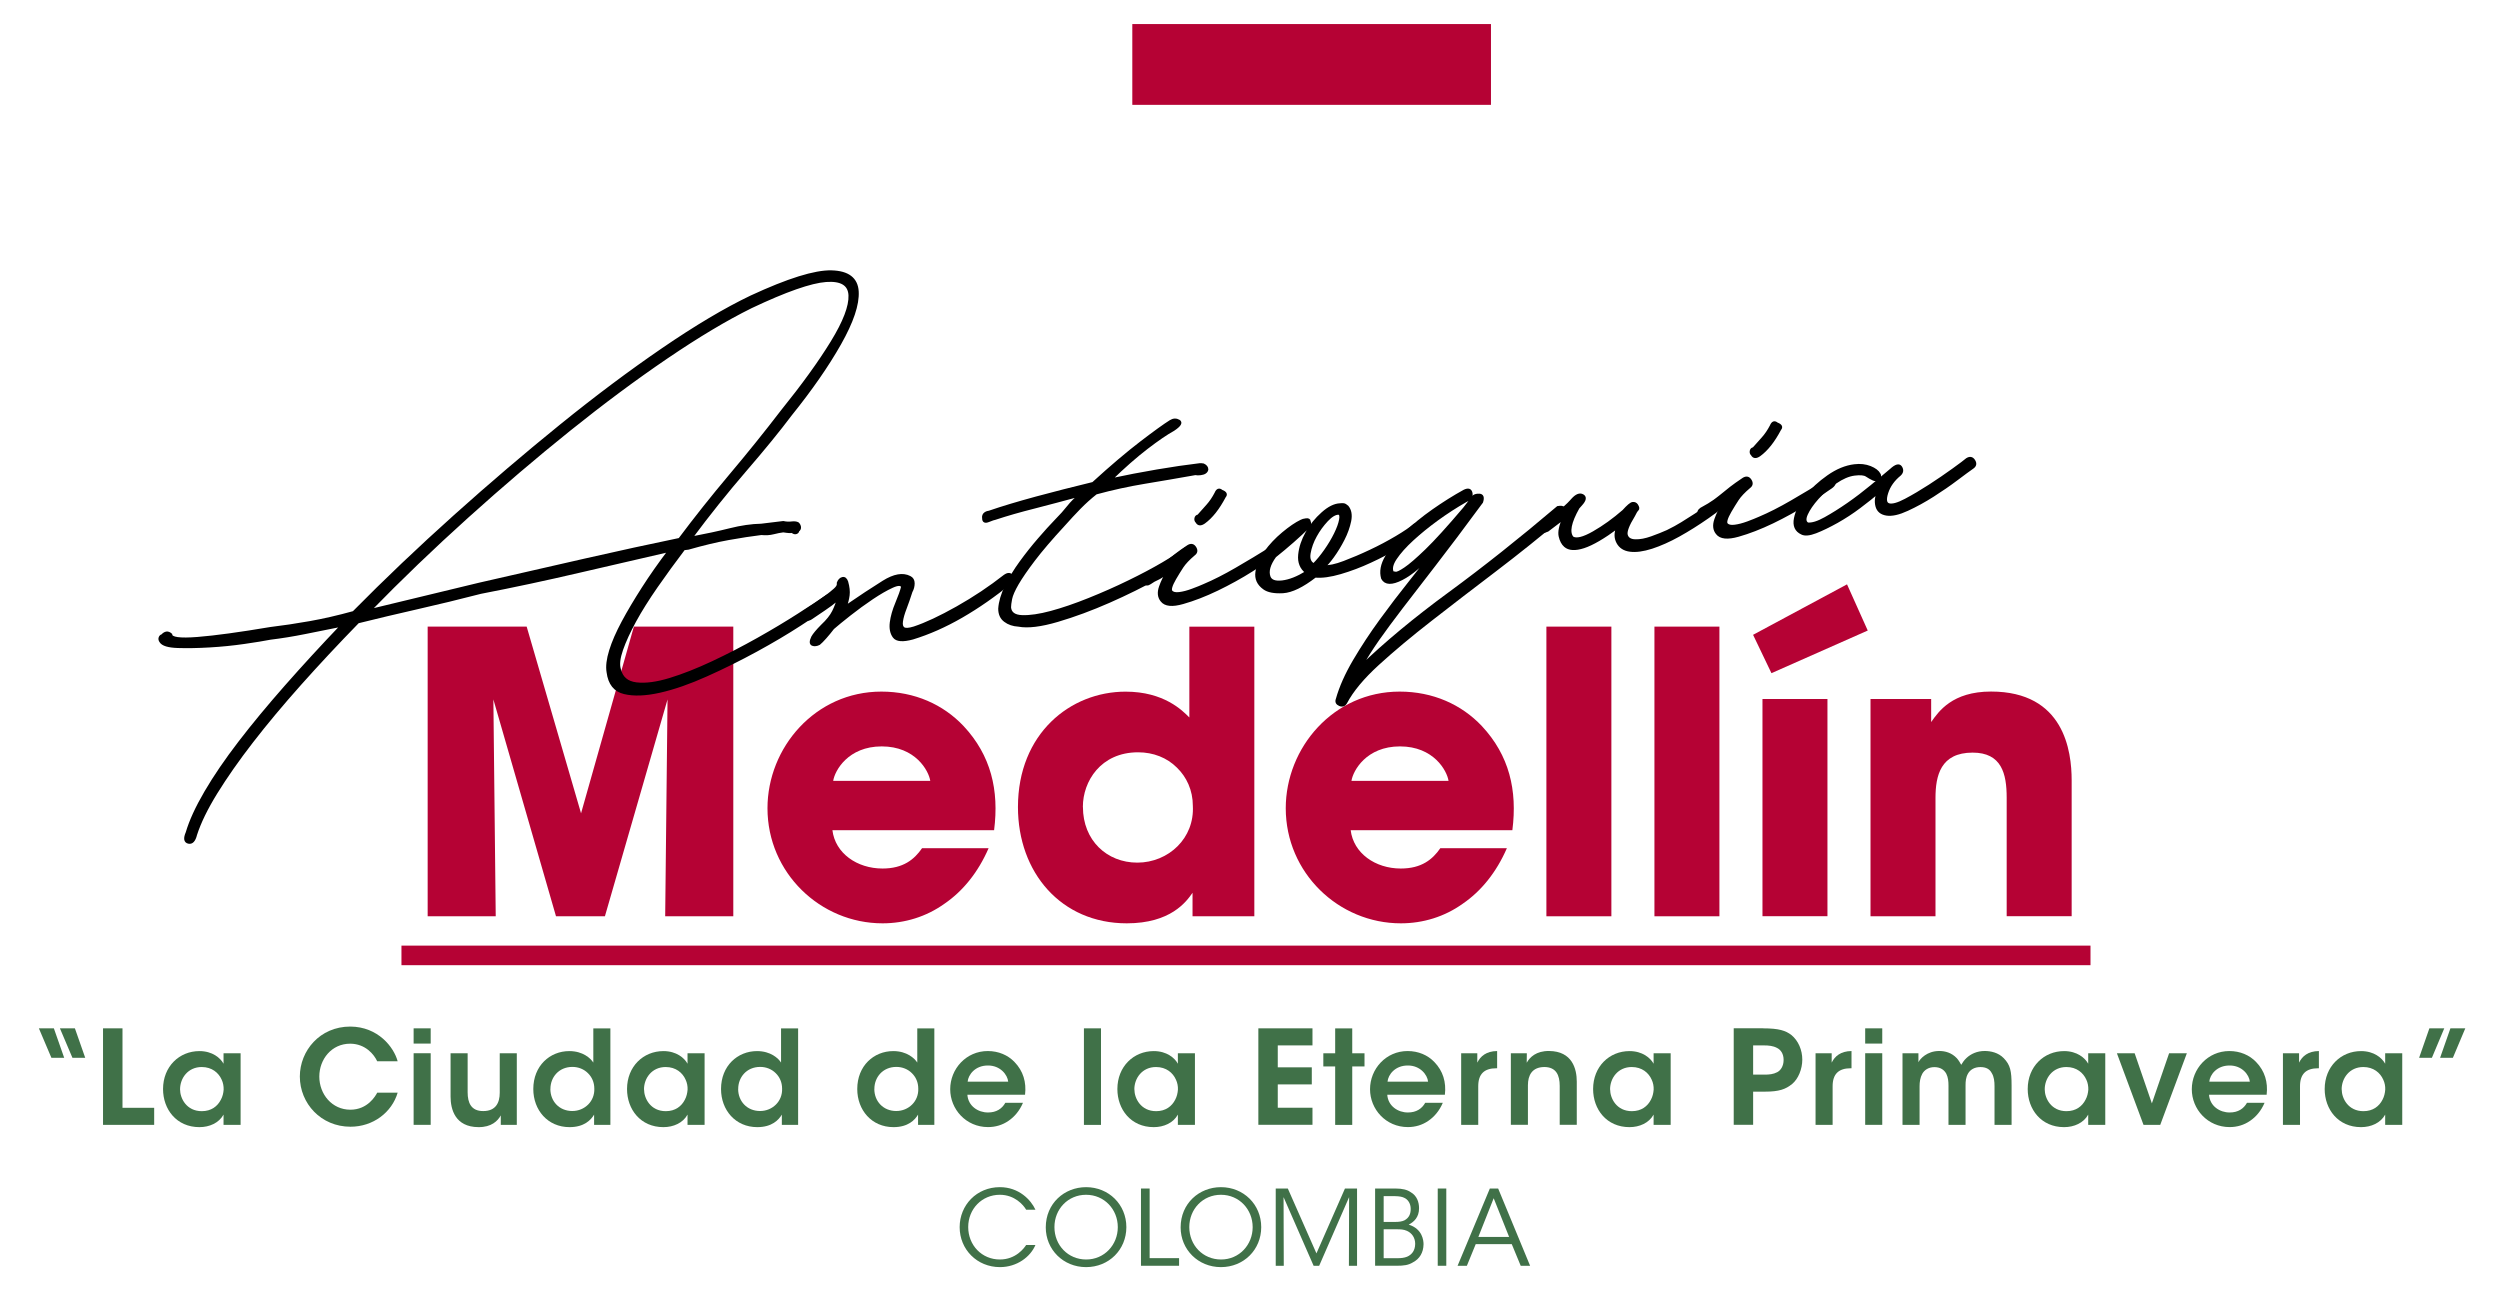<?xml version="1.0" encoding="utf-8"?>
<!-- Generator: Adobe Illustrator 24.0.3, SVG Export Plug-In . SVG Version: 6.00 Build 0)  -->
<svg version="1.1" id="Capa_1" xmlns="http://www.w3.org/2000/svg" xmlns:xlink="http://www.w3.org/1999/xlink" x="0px" y="0px"
	 viewBox="0 0 479 248" style="enable-background:new 0 0 479 248;" xml:space="preserve">
<style type="text/css">
	.st0{fill:none;}
	.st1{fill:#407148;}
	.st2{fill:#B50234;}
	.st3{stroke:#000000;stroke-width:0.5;stroke-miterlimit:10;}
	.st4{fill:url(#SVGID_1_);}
	.st5{fill:url(#SVGID_2_);}
	.st6{fill:url(#SVGID_3_);}
	.st7{fill:url(#SVGID_4_);}
	.st8{fill:url(#SVGID_5_);}
	.st9{fill:url(#SVGID_6_);}
	.st10{fill:url(#SVGID_7_);}
	.st11{fill:url(#SVGID_8_);}
	.st12{fill:url(#SVGID_9_);}
	.st13{fill:url(#SVGID_10_);}
	.st14{fill:url(#SVGID_11_);}
	.st15{fill:url(#SVGID_12_);}
	.st16{fill:url(#SVGID_13_);}
	.st17{fill:url(#SVGID_14_);}
	.st18{fill:url(#SVGID_15_);}
	.st19{fill:url(#SVGID_16_);}
	.st20{fill:url(#SVGID_17_);}
	.st21{fill:url(#SVGID_18_);}
	.st22{fill:url(#SVGID_19_);}
	.st23{fill:url(#SVGID_20_);}
	.st24{fill:url(#SVGID_21_);}
	.st25{fill:url(#SVGID_22_);}
	.st26{fill:url(#SVGID_23_);}
	.st27{fill:url(#SVGID_24_);}
	.st28{fill:url(#SVGID_25_);}
	.st29{fill:url(#SVGID_26_);}
	.st30{fill:url(#SVGID_27_);}
	.st31{fill:url(#SVGID_28_);}
	.st32{fill:url(#SVGID_29_);}
	.st33{fill:url(#SVGID_30_);}
	.st34{fill:url(#SVGID_31_);}
	.st35{fill:url(#SVGID_32_);}
	.st36{fill:url(#SVGID_33_);}
	.st37{fill:url(#SVGID_34_);}
	.st38{fill:url(#SVGID_35_);}
	.st39{fill:url(#SVGID_36_);}
	.st40{fill:url(#SVGID_37_);}
</style>
<pattern  x="-4" y="-8" width="375" height="375" patternUnits="userSpaceOnUse" id="_x33_415_C_RGB" viewBox="0 -375 375 375" style="overflow:visible;">
	<g>
		<rect y="-375" class="st0" width="375" height="375"/>
		<rect y="-375" class="st1" width="375" height="375"/>
	</g>
</pattern>
<g>
	<g>
		<g>
			<g>
				<path class="st2" d="M81.94,175.56v-55.5h18.97l10.42,35.77l10.12-35.77h19.05v55.5h-13.05l0.45-41.55l-12,41.55h-9.37
					l-12-41.55l0.45,41.55H81.94z"/>
				<path class="st2" d="M159.49,159.06c0.53,4.42,4.72,7.35,9.6,7.35c3.97,0,6.08-1.73,7.58-3.9h12.75
					c-2.02,4.65-4.95,8.25-8.47,10.65c-3.45,2.47-7.57,3.75-11.85,3.75c-11.92,0-22.05-9.67-22.05-22.05
					c0-11.62,9.15-22.35,21.82-22.35c6.38,0,11.85,2.47,15.75,6.6c5.25,5.62,6.83,12.3,5.85,19.95H159.49z M178.24,149.61
					c-0.3-1.95-2.85-6.6-9.3-6.6c-6.45,0-9,4.65-9.3,6.6H178.24z"/>
				<path class="st2" d="M240.34,175.56h-11.85v-4.5c-1.2,1.73-4.2,5.85-12.6,5.85c-12.6,0-20.85-9.75-20.85-22.27
					c0-14.1,10.05-22.12,20.62-22.12c7.35,0,10.88,3.6,12.22,4.95v-4.5v-12.9h12.45V175.56z M207.49,154.63
					c0,6.37,4.58,10.65,10.42,10.65c3,0,5.78-1.2,7.72-3.15c1.95-1.95,3.08-4.65,2.92-7.72c0-3-1.2-5.55-3.07-7.35
					c-1.88-1.88-4.5-2.92-7.42-2.92c-7.2,0-10.58,5.62-10.58,10.42V154.63z"/>
				<path class="st2" d="M258.79,159.06c0.53,4.42,4.72,7.35,9.6,7.35c3.97,0,6.08-1.73,7.58-3.9h12.75
					c-2.02,4.65-4.95,8.25-8.47,10.65c-3.45,2.47-7.57,3.75-11.85,3.75c-11.92,0-22.05-9.67-22.05-22.05
					c0-11.62,9.15-22.35,21.82-22.35c6.38,0,11.85,2.47,15.75,6.6c5.25,5.62,6.83,12.3,5.85,19.95H258.79z M277.54,149.61
					c-0.3-1.95-2.85-6.6-9.3-6.6c-6.45,0-9,4.65-9.3,6.6H277.54z"/>
				<path class="st2" d="M296.29,120.06h12.45v55.5h-12.45V120.06z"/>
				<path class="st2" d="M316.99,120.06h12.45v55.5h-12.45V120.06z"/>
				<path class="st2" d="M353.89,111.96l3.97,8.85l-18.45,8.17l-3.52-7.35L353.89,111.96z M337.69,133.93h12.45v41.62h-12.45V133.93
					z"/>
				<path class="st2" d="M358.39,133.93h11.62v4.42c1.42-2.03,4.05-5.85,11.47-5.85c14.02,0,15.45,11.4,15.45,17.02v26.02h-12.45
					v-22.72c0-4.58-0.97-8.62-6.52-8.62c-6.15,0-7.12,4.42-7.12,8.7v22.65h-12.45V133.93z"/>
				<path class="st2" d="M76.92,184.93v-3.75h323.62v3.75H76.92z"/>
			</g>
			<g>
				<path class="st3" d="M31.07,121.78c0.56-0.63,1.12-0.7,1.68-0.2c0,0.75,1.7,0.98,5.11,0.71c3.41-0.27,8.05-0.91,13.93-1.9
					c2.43-0.29,4.95-0.67,7.56-1.13c2.61-0.46,5.41-1.1,8.4-1.93c6.07-6.15,12.53-12.3,19.39-18.45
					c6.86-6.15,13.65-11.94,20.37-17.38s13.23-10.31,19.53-14.62c6.3-4.31,11.92-7.65,16.87-10.02c7.09-3.29,12.23-4.89,15.4-4.81
					c3.17,0.08,4.83,1.35,4.97,3.81c0.14,2.46-0.98,5.79-3.36,10c-2.38,4.21-5.53,8.74-9.45,13.61c-2.24,2.98-5.13,6.53-8.68,10.64
					c-3.55,4.12-7,8.43-10.36,12.95c2.8-0.53,5.27-1.06,7.42-1.6c2.15-0.54,4.15-0.83,6.02-0.87l4.2-0.51
					c0.56,0.12,1.1,0.15,1.61,0.08c0.51-0.06,0.91-0.02,1.19,0.14c0.18,0.17,0.3,0.38,0.35,0.66c0.05,0.27-0.07,0.52-0.35,0.74
					c0,0.19-0.12,0.32-0.35,0.39c-0.23,0.08-0.49-0.01-0.77-0.26c-0.09,0.11-0.65,0.08-1.68-0.08c-0.56,0.07-1.19,0.19-1.89,0.37
					c-0.7,0.18-1.47,0.23-2.31,0.14c-1.87,0.23-3.97,0.55-6.3,0.97c-2.33,0.42-4.9,1.04-7.7,1.84l-0.84,0.1
					c-1.87,2.47-3.62,4.87-5.25,7.22c-1.63,2.35-3.01,4.54-4.13,6.59c-1.12,2.05-1.96,3.88-2.52,5.49c-0.56,1.61-0.7,2.86-0.42,3.76
					c0.37,1.64,1.45,2.55,3.22,2.76c1.77,0.21,3.92-0.08,6.44-0.85c2.52-0.77,5.25-1.85,8.19-3.23c2.94-1.38,5.83-2.88,8.68-4.48
					c2.85-1.6,5.44-3.16,7.77-4.65c2.33-1.49,4.15-2.69,5.46-3.6c0.37-0.23,0.75-0.18,1.12,0.14c0.19,0.35,0.09,0.74-0.28,1.15
					c-1.4,1.1-3.38,2.49-5.95,4.15c-2.57,1.67-5.39,3.34-8.47,5.02c-3.08,1.68-6.25,3.26-9.52,4.72c-3.27,1.47-6.25,2.51-8.96,3.12
					c-2.71,0.61-4.97,0.7-6.79,0.26c-1.82-0.43-2.87-1.75-3.15-3.96c-0.19-1.1-0.02-2.47,0.49-4.12c0.51-1.65,1.31-3.47,2.38-5.47
					c1.07-2,2.36-4.16,3.85-6.49c1.49-2.33,3.17-4.72,5.04-7.19c-5.23,1.19-10.97,2.52-17.22,3.98c-6.25,1.46-12.55,2.81-18.9,4.04
					c-4.11,1.06-8.14,2.04-12.11,2.94c-3.97,0.9-7.77,1.81-11.41,2.71c-3.92,4.02-7.61,7.97-11.06,11.84
					c-3.45,3.87-6.53,7.56-9.24,11.06c-2.71,3.5-4.99,6.77-6.86,9.79c-1.87,3.03-3.17,5.71-3.92,8.03c-0.28,1.15-0.75,1.66-1.4,1.5
					c-0.65-0.15-0.75-0.77-0.28-1.86c0.65-2.22,1.84-4.82,3.57-7.78c1.73-2.96,3.9-6.14,6.51-9.54c2.61-3.4,5.58-6.98,8.89-10.74
					c3.31-3.76,6.88-7.65,10.71-11.66c-2.43,0.48-4.78,0.95-7.07,1.42c-2.29,0.46-4.5,0.82-6.65,1.08
					c-1.21,0.24-2.89,0.51-5.04,0.82c-2.15,0.31-4.34,0.53-6.58,0.66c-2.24,0.13-4.27,0.17-6.09,0.11s-2.92-0.39-3.29-1
					c-0.19-0.26-0.23-0.51-0.14-0.75C30.75,121.93,30.89,121.8,31.07,121.78z M149.8,78.82c4.01-4.97,7.21-9.39,9.59-13.27
					c2.38-3.88,3.52-6.87,3.43-8.96c-0.09-2.09-1.61-3.02-4.55-2.81c-2.94,0.22-7.72,1.89-14.35,5.03
					c-4.76,2.35-10.15,5.57-16.17,9.66c-6.02,4.09-12.25,8.72-18.69,13.89c-6.44,5.17-12.95,10.72-19.53,16.65
					c-6.58,5.93-12.81,11.91-18.69,17.95l21-5.07c6.91-1.58,13.65-3.12,20.23-4.62c6.58-1.5,12.62-2.81,18.13-3.95
					c2.99-4,6.23-8.08,9.73-12.24C143.43,86.93,146.72,82.84,149.8,78.82z"/>
				<path class="st3" d="M155.68,122.07c0.28-0.5,0.88-1.23,1.82-2.18c1.03-0.96,1.75-1.87,2.17-2.71c0.42-0.84,0.72-1.65,0.91-2.42
					c-0.91,0.76-1.8,1.43-2.67,2c-0.87,0.57-1.71,1.14-2.53,1.71c-0.55,0.35-0.98,0.26-1.31-0.26c-0.33-0.52-0.16-0.96,0.49-1.32
					c0.54-0.34,1.18-0.77,1.91-1.28c0.73-0.51,1.38-0.98,1.97-1.43c0.59-0.44,1.09-0.86,1.51-1.23c0.42-0.38,0.63-0.71,0.63-0.99
					v-0.28c0.19-0.49,0.47-0.78,0.84-0.87c0.37-0.09,0.65,0.13,0.84,0.67c0.28,0.99,0.37,1.84,0.28,2.56
					c-0.09,0.71-0.28,1.46-0.56,2.24c2.8-1.92,5.23-3.52,7.28-4.8c2.05-1.28,3.73-1.57,5.04-0.89c0.47,0.22,0.7,0.62,0.7,1.17
					c0,0.56-0.14,1.09-0.42,1.59c-0.37,1.17-0.75,2.24-1.12,3.22c-0.38,0.98-0.61,1.8-0.7,2.46c-0.1,0.67,0.02,1.12,0.35,1.36
					c0.33,0.24,1,0.21,2.03-0.11c2.24-0.74,4.99-2.03,8.26-3.87c3.26-1.84,6.3-3.87,9.1-6.07c0.65-0.45,1.12-0.42,1.4,0.11
					c0.28,0.53,0.19,0.91-0.28,1.15c-3.08,2.52-6.21,4.7-9.38,6.53c-3.17,1.83-6.3,3.21-9.38,4.15c-1.87,0.51-3.06,0.42-3.57-0.27
					c-0.51-0.68-0.7-1.6-0.56-2.73c0.14-1.14,0.49-2.37,1.05-3.7c0.56-1.33,0.93-2.38,1.12-3.15c-0.19-0.54-0.84-0.55-1.96-0.04
					c-1.12,0.51-2.4,1.25-3.85,2.22c-1.45,0.97-2.87,2.01-4.27,3.11c-1.4,1.1-2.47,1.98-3.22,2.63c-0.47,0.62-0.96,1.21-1.47,1.79
					c-0.51,0.58-0.91,0.97-1.19,1.2c-0.47,0.24-0.89,0.29-1.26,0.15C155.3,123.33,155.3,122.87,155.68,122.07z"/>
				<path class="st3" d="M190.67,99.35c-0.19,0.02-0.61,0.17-1.26,0.43c-0.65,0.27-0.98,0.12-0.98-0.44
					c-0.09-0.45,0.05-0.8,0.42-1.03c0.19-0.11,0.42-0.19,0.7-0.22c2.52-0.87,5.51-1.76,8.96-2.7c3.45-0.93,7.09-1.86,10.92-2.79
					c3.54-3.23,6.62-5.84,9.24-7.84c2.61-2,4.48-3.34,5.6-4.04c0.56-0.35,1.1-0.36,1.61-0.06c0.51,0.31,0.16,0.87-1.05,1.67
					c-1.31,0.72-3.01,1.88-5.11,3.49c-2.1,1.61-4.41,3.64-6.93,6.09c2.99-0.64,5.95-1.21,8.89-1.71c2.94-0.5,5.67-0.9,8.19-1.2
					c0.19-0.02,0.42,0,0.7,0.05c0.47,0.22,0.7,0.52,0.7,0.9c-0.09,0.48-0.51,0.76-1.26,0.85c-0.37,0.05-0.7,0.04-0.98-0.02
					c-3.36,0.6-6.6,1.15-9.73,1.67c-3.13,0.52-6.23,1.2-9.31,2.04c-1.12,0.88-2.17,1.83-3.15,2.83c-0.98,1.01-1.98,2.08-3.01,3.24
					c-2.43,2.63-4.34,4.87-5.74,6.71s-2.45,3.38-3.15,4.58c-0.7,1.21-1.12,2.17-1.26,2.88c-0.14,0.72-0.21,1.26-0.21,1.64
					c0.09,1.11,0.89,1.69,2.38,1.74c1.49,0.05,3.34-0.22,5.53-0.81c2.19-0.59,4.62-1.42,7.28-2.49c2.66-1.07,5.2-2.19,7.63-3.38
					c2.43-1.18,4.6-2.33,6.51-3.45c1.91-1.12,3.24-2,3.99-2.65c0.75-0.56,1.31-0.62,1.68-0.2c0.37,0.42,0.19,0.91-0.56,1.47
					c-1.12,1.07-3.13,2.41-6.02,4.02c-2.89,1.61-6.02,3.16-9.38,4.64c-3.36,1.48-6.65,2.7-9.87,3.65c-3.22,0.95-5.72,1.25-7.49,0.91
					c-1.03-0.06-1.89-0.35-2.59-0.88c-0.7-0.52-1.05-1.29-1.05-2.32c0.09-1.32,0.51-2.74,1.26-4.28c0.75-1.54,1.68-3.07,2.8-4.61
					c1.12-1.54,2.29-3.01,3.5-4.41c1.21-1.41,2.33-2.64,3.36-3.7c0.84-0.85,1.59-1.68,2.24-2.51c0.65-0.82,1.4-1.57,2.24-2.23
					c-3.08,0.84-6,1.61-8.75,2.32C195.41,97.89,192.91,98.61,190.67,99.35z"/>
				<path class="st3" d="M222.59,115.08c-0.56-0.68-0.65-1.55-0.28-2.63c0.37-1.07,0.84-2.01,1.4-2.83
					c-0.84,0.66-1.49,1.09-1.96,1.29c-0.47,0.2-0.93,0.46-1.4,0.8c-0.47,0.34-0.84,0.29-1.12-0.14c-0.28-0.43-0.19-0.82,0.28-1.15
					c1.12-0.6,1.98-1.13,2.59-1.57c0.61-0.45,1.14-0.86,1.61-1.25c0.47-0.38,0.98-0.79,1.54-1.24c0.56-0.44,1.35-1,2.38-1.69
					c0.56-0.35,1-0.26,1.33,0.26c0.33,0.52,0.26,0.95-0.21,1.29c-1.03,0.87-1.77,1.66-2.24,2.37c-0.47,0.71-0.93,1.47-1.4,2.27
					c-0.75,1.3-0.98,2.13-0.7,2.46c0.28,0.34,0.79,0.46,1.54,0.37c0.75-0.09,1.59-0.31,2.52-0.66c0.93-0.34,1.68-0.65,2.24-0.9
					c1.87-0.79,3.92-1.83,6.16-3.13c2.24-1.3,4.48-2.64,6.72-4.04c0.28-0.31,0.51-0.46,0.7-0.43c0.19,0.03,0.42,0.11,0.7,0.26
					c0.28,0.53,0.09,1.02-0.56,1.47c-0.93,0.67-2.45,1.67-4.55,3c-2.1,1.33-4.32,2.55-6.65,3.68c-2.33,1.12-4.53,1.97-6.58,2.55
					C224.6,116.08,223.25,115.94,222.59,115.08z M229.31,99.99c-0.19-0.16-0.26-0.39-0.21-0.67c0.05-0.28,0.21-0.45,0.49-0.48
					c0.56-0.63,1.14-1.28,1.75-1.96c0.61-0.68,1.14-1.47,1.61-2.37c0.28-0.68,0.65-0.82,1.12-0.42c0.75,0.28,0.93,0.64,0.56,1.05
					c-1.21,2.3-2.52,3.95-3.92,4.96C230.06,100.55,229.59,100.51,229.31,99.99z"/>
				<path class="st3" d="M242.19,112.71c-1.12-0.8-1.59-1.84-1.4-3.12c0.19-1.28,0.75-2.56,1.68-3.84c0.93-1.28,2.05-2.47,3.36-3.56
					c1.31-1.09,2.47-1.89,3.5-2.38c0.19-0.11,0.49-0.2,0.91-0.25c0.42-0.05,0.63,0.06,0.63,0.34c0.19,0.35,0.09,0.74-0.28,1.15
					c-0.75,0.75-1.7,1.63-2.87,2.66c-1.17,1.03-2.31,1.98-3.43,2.87c-1.12,1.54-1.49,2.84-1.12,3.92c0.28,0.81,1.12,1.12,2.52,0.96
					c1.4-0.17,2.94-0.78,4.62-1.82c-1.03-0.81-1.47-1.92-1.33-3.34c0.14-1.42,0.61-2.82,1.4-4.23c0.79-1.4,1.79-2.64,3.01-3.72
					c1.21-1.08,2.33-1.63,3.36-1.67c0.28-0.03,0.51-0.04,0.7-0.01c0.19,0.03,0.42,0.16,0.7,0.41c0.56,0.68,0.72,1.59,0.49,2.74
					c-0.24,1.15-0.65,2.32-1.26,3.51c-0.61,1.19-1.28,2.3-2.03,3.33c-0.75,1.03-1.31,1.65-1.68,1.88c0.93,0.07,2.22-0.2,3.85-0.82
					c1.63-0.62,3.31-1.33,5.04-2.15c1.73-0.81,3.38-1.69,4.97-2.63c1.59-0.94,2.75-1.73,3.5-2.38c0.75-0.09,1.12,0.05,1.12,0.42
					c0.19,0.35,0.09,0.74-0.28,1.15c-0.93,0.77-2.24,1.65-3.92,2.64c-1.68,1-3.48,1.94-5.39,2.82c-1.91,0.89-3.83,1.61-5.74,2.17
					c-1.91,0.56-3.52,0.78-4.83,0.66c-2.43,1.88-4.48,2.88-6.16,2.99C244.15,113.5,242.94,113.27,242.19,112.71z M256.47,98.37
					c-0.65-0.01-1.4,0.43-2.24,1.32c-0.84,0.9-1.57,1.89-2.17,2.99c-0.61,1.1-1,2.2-1.19,3.29c-0.19,1.1,0.09,1.83,0.84,2.21
					c0.75-0.74,1.49-1.65,2.24-2.72c0.75-1.07,1.38-2.13,1.89-3.17c0.51-1.04,0.84-1.94,0.98-2.71
					C256.96,98.83,256.84,98.42,256.47,98.37z"/>
				<path class="st3" d="M280.83,95.98c-1.87,1.07-3.69,2.25-5.46,3.53c-1.77,1.29-3.36,2.58-4.76,3.87
					c-1.4,1.29-2.47,2.49-3.22,3.61c-0.75,1.12-0.93,2.03-0.56,2.73c0.09-0.01,0.28,0.01,0.56,0.07c0.28,0.06,0.89-0.22,1.82-0.85
					c0.93-0.62,2.29-1.79,4.06-3.5c1.77-1.71,4.2-4.38,7.28-8.02l1.68-2.16c0.18-0.3,0.58-0.44,1.19-0.42
					c0.61,0.02,0.77,0.47,0.49,1.34c-3.55,4.82-6.56,8.82-9.03,12.01c-2.47,3.19-4.6,5.95-6.37,8.26c-1.77,2.32-3.27,4.34-4.48,6.07
					c-1.21,1.73-2.33,3.5-3.36,5.31c4.76-4.59,10.45-9.32,17.08-14.18c6.63-4.86,13.53-10.34,20.72-16.44l0.42-0.05
					c0.28-0.03,0.51,0.03,0.7,0.19c0.19,0.26,0.23,0.49,0.14,0.68c-0.09,0.2-0.14,0.44-0.14,0.72c-4.39,3.71-8.77,7.22-13.16,10.56
					c-4.39,3.33-8.49,6.49-12.32,9.47c-3.83,2.98-7.19,5.8-10.08,8.43c-2.89,2.64-4.95,5.1-6.16,7.4c-0.28,0.5-0.67,0.64-1.19,0.42
					c-0.51-0.22-0.68-0.57-0.49-1.06c0.65-2.32,1.75-4.78,3.29-7.4c1.54-2.61,3.24-5.2,5.11-7.76c1.87-2.56,3.71-4.98,5.53-7.25
					c1.82-2.27,3.34-4.23,4.55-5.87c-2.15,2.5-4.18,4.24-6.09,5.22c-1.91,0.98-3.15,0.94-3.71-0.11c-0.37-1.26-0.12-2.65,0.77-4.15
					c0.89-1.51,2.1-3.01,3.64-4.5c1.54-1.49,3.31-2.94,5.32-4.35c2.01-1.41,3.99-2.65,5.95-3.73c0.75-0.37,1.19-0.24,1.33,0.4
					C282.02,95.09,281.67,95.6,280.83,95.98z"/>
				<path class="st3" d="M312.33,105.46c-1.12-0.14-1.91-0.65-2.38-1.53c-0.47-0.88-0.47-1.85,0-2.94c-2.71,2.01-4.88,3.27-6.51,3.8
					c-1.63,0.53-2.82,0.46-3.57-0.2c-0.47-0.41-0.79-1.02-0.98-1.84c-0.19-0.82,0.05-1.96,0.7-3.45l-3.08,2.33
					c-0.84,0.38-1.4,0.36-1.68-0.08c-0.19-0.44,0-0.84,0.56-1.19c1.03-0.59,2.08-1.3,3.15-2.13c1.07-0.83,1.89-1.56,2.45-2.19
					l0.28-0.31c0.75-0.84,1.4-1.1,1.96-0.8c0.56,0.31,0.47,0.88-0.28,1.71l-0.56,0.63c-1.59,2.81-1.96,4.72-1.12,5.74
					c0.75,0.47,2.1,0.14,4.06-0.98c1.96-1.12,3.87-2.5,5.74-4.13c0.84-0.94,1.42-1.43,1.75-1.47c0.33-0.04,0.58,0.07,0.77,0.33
					c0.28,0.43,0.33,0.73,0.14,0.89c-0.19,0.16-0.42,0.54-0.7,1.13c-1.12,1.82-1.59,3.06-1.4,3.74c0.19,0.68,0.75,1.03,1.68,1.06
					c0.93,0.03,1.98-0.17,3.15-0.59c1.17-0.42,2.17-0.82,3.01-1.2c1.03-0.5,1.96-1.01,2.8-1.53c0.84-0.52,1.7-1.07,2.59-1.64
					c0.89-0.57,1.84-1.23,2.87-1.96c1.03-0.73,2.19-1.6,3.5-2.59c0.75-0.56,1.17-0.58,1.26-0.08c0.09,0.5,0.05,0.86-0.14,1.07
					c-1.59,1.41-3.31,2.76-5.18,4.06c-1.87,1.3-3.71,2.46-5.53,3.47c-1.82,1.01-3.55,1.78-5.18,2.31
					C314.83,105.42,313.45,105.61,312.33,105.46z"/>
				<path class="st3" d="M328.99,102.18c-0.56-0.68-0.65-1.55-0.28-2.63c0.37-1.07,0.84-2.01,1.4-2.83
					c-0.84,0.66-1.49,1.09-1.96,1.29c-0.47,0.2-0.93,0.46-1.4,0.8c-0.47,0.34-0.84,0.29-1.12-0.14c-0.28-0.43-0.19-0.82,0.28-1.15
					c1.12-0.6,1.98-1.13,2.59-1.57c0.61-0.45,1.14-0.86,1.61-1.25c0.47-0.38,0.98-0.79,1.54-1.24c0.56-0.44,1.35-1,2.38-1.69
					c0.56-0.35,1-0.26,1.33,0.26c0.33,0.52,0.26,0.95-0.21,1.29c-1.03,0.87-1.77,1.66-2.24,2.37c-0.47,0.71-0.93,1.47-1.4,2.27
					c-0.75,1.3-0.98,2.13-0.7,2.46c0.28,0.34,0.79,0.46,1.54,0.37c0.75-0.09,1.59-0.31,2.52-0.65c0.93-0.35,1.68-0.65,2.24-0.9
					c1.87-0.79,3.92-1.83,6.16-3.13c2.24-1.3,4.48-2.64,6.72-4.04c0.28-0.31,0.51-0.46,0.7-0.43c0.19,0.03,0.42,0.11,0.7,0.26
					c0.28,0.53,0.09,1.02-0.56,1.47c-0.93,0.67-2.45,1.67-4.55,3c-2.1,1.33-4.32,2.55-6.65,3.68c-2.33,1.12-4.53,1.97-6.58,2.55
					C331,103.18,329.64,103.04,328.99,102.18z M335.71,87.09c-0.19-0.16-0.26-0.39-0.21-0.67c0.05-0.28,0.21-0.45,0.49-0.48
					c0.56-0.63,1.14-1.28,1.75-1.96c0.61-0.68,1.14-1.47,1.61-2.37c0.28-0.68,0.65-0.82,1.12-0.42c0.75,0.28,0.93,0.64,0.56,1.05
					c-1.21,2.3-2.52,3.95-3.92,4.96C336.46,87.65,335.99,87.62,335.71,87.09z"/>
				<path class="st3" d="M345.23,102.18c-1.12-0.52-1.54-1.47-1.26-2.86c0.28-1.39,0.98-2.78,2.1-4.17c1.12-1.4,2.52-2.69,4.2-3.87
					s3.36-1.88,5.04-2.08c1.12-0.14,2.12-0.02,3.01,0.33c0.89,0.36,1.47,0.8,1.75,1.33c0.19,0.26,0.12,0.52-0.21,0.8
					c-0.33,0.27-0.63,0.33-0.91,0.18c-0.47-0.22-0.91-0.47-1.33-0.75c-0.42-0.28-1.19-0.35-2.31-0.21
					c-1.12,0.14-2.33,0.66-3.64,1.56c-1.31,0.91-2.45,1.91-3.43,3c-0.98,1.1-1.68,2.12-2.1,3.05c-0.42,0.94-0.35,1.56,0.21,1.87
					c0.84,0.09,1.96-0.26,3.36-1.04c1.4-0.78,2.87-1.7,4.41-2.77c1.54-1.07,3.03-2.21,4.48-3.41c1.45-1.2,2.68-2.24,3.71-3.11
					c0.93-0.86,1.56-1.03,1.89-0.51c0.33,0.52,0.26,1-0.21,1.43c-1.21,0.99-2.03,2.14-2.45,3.45c-0.42,1.31-0.3,2.07,0.35,2.27
					s1.73-0.09,3.22-0.88c1.49-0.79,3.03-1.7,4.62-2.73c1.59-1.03,3.08-2.05,4.48-3.06c1.4-1.01,2.29-1.68,2.66-2
					c0.56-0.35,1-0.26,1.33,0.26c0.33,0.52,0.26,0.95-0.21,1.29c-0.65,0.45-1.68,1.21-3.08,2.26c-1.4,1.06-2.92,2.1-4.55,3.14
					c-1.63,1.04-3.27,1.94-4.9,2.69c-1.63,0.76-2.96,1.06-3.99,0.9c-1.03-0.16-1.66-0.69-1.89-1.59c-0.23-0.9-0.12-1.81,0.35-2.7
					c-1.03,0.87-2.24,1.84-3.64,2.89c-1.4,1.06-2.85,2-4.34,2.84c-1.49,0.83-2.85,1.49-4.06,1.96
					C346.68,102.4,345.79,102.48,345.23,102.18z"/>
			</g>
		</g>
		<g>
			<pattern  id="SVGID_1_" xlink:href="#_x33_415_C_RGB" patternTransform="matrix(1 0 0 1 -474.252 50.821)">
			</pattern>
			<path class="st4" d="M12.3,202.68H9.85l-2.4-5.65h2.87L12.3,202.68z M16.33,202.68h-2.45l-2.4-5.65h2.87L16.33,202.68z"/>
			<pattern  id="SVGID_2_" xlink:href="#_x33_415_C_RGB" patternTransform="matrix(1 0 0 1 -474.252 50.821)">
			</pattern>
			<path class="st5" d="M19.75,197.03h3.72v15.22h6.07v3.27h-9.8V197.03z"/>
			<pattern  id="SVGID_3_" xlink:href="#_x33_415_C_RGB" patternTransform="matrix(1 0 0 1 -474.252 50.821)">
			</pattern>
			<path class="st6" d="M46.1,215.53h-3.27v-1.97c-0.88,1.6-2.7,2.4-4.62,2.4c-4.4,0-6.97-3.42-6.97-7.3c0-4.32,3.12-7.27,6.97-7.27
				c2.5,0,4.02,1.32,4.62,2.42v-2h3.27V215.53z M34.5,208.73c0,1.7,1.22,4.17,4.17,4.17c1.82,0,3.02-0.95,3.65-2.2
				c0.33-0.6,0.48-1.25,0.53-1.92c0.02-0.65-0.1-1.33-0.38-1.92c-0.58-1.3-1.85-2.42-3.82-2.42c-2.65,0-4.15,2.15-4.15,4.27V208.73z
				"/>
			<pattern  id="SVGID_4_" xlink:href="#_x33_415_C_RGB" patternTransform="matrix(1 0 0 1 -474.252 50.821)">
			</pattern>
			<path class="st7" d="M76.2,209.33c-1.12,3.82-4.72,6.55-9.05,6.55c-5.65,0-9.7-4.47-9.7-9.62c0-4.92,3.82-9.57,9.67-9.57
				c5.32,0.03,8.35,3.95,9.07,6.65h-3.92c-0.58-1.27-2.22-3.35-5.17-3.37c-3.6,0-5.92,3.02-5.92,6.3c0,3.37,2.42,6.35,5.95,6.35
				c3.3,0,4.8-2.6,5.15-3.27H76.2z"/>
			<pattern  id="SVGID_5_" xlink:href="#_x33_415_C_RGB" patternTransform="matrix(1 0 0 1 -474.252 50.821)">
			</pattern>
			<path class="st8" d="M79.25,197.03h3.27v2.92h-3.27V197.03z M79.25,201.8h3.27v13.72h-3.27V201.8z"/>
			<pattern  id="SVGID_6_" xlink:href="#_x33_415_C_RGB" patternTransform="matrix(1 0 0 1 -474.252 50.821)">
			</pattern>
			<path class="st9" d="M99.02,215.53h-3.07v-1.82c-0.58,1.07-1.8,2.27-4.27,2.25c-4.5-0.02-5.35-3.45-5.35-5.85v-8.3h3.27v7.47
				c0,2.02,0.67,3.62,3,3.6c2.35,0,3.15-1.55,3.15-3.5v-7.57h3.27V215.53z"/>
			<pattern  id="SVGID_7_" xlink:href="#_x33_415_C_RGB" patternTransform="matrix(1 0 0 1 -474.252 50.821)">
			</pattern>
			<path class="st10" d="M116.95,215.53h-3.12v-1.97c-0.6,1.02-1.9,2.4-4.7,2.4c-4.22,0-6.95-3.3-6.95-7.3
				c0-4.45,3.17-7.27,6.9-7.27c2.62,0,4.1,1.4,4.6,2.2v-2v-4.55h3.27V215.53z M105.45,208.65c0,2.32,1.67,4.22,4.2,4.22
				c1.2,0,2.27-0.47,3.05-1.25c0.77-0.77,1.22-1.85,1.17-3.05c0-1.2-0.47-2.22-1.22-2.95c-0.75-0.75-1.8-1.2-2.97-1.2
				c-2.67,0-4.22,2.05-4.22,4.2V208.65z"/>
			<pattern  id="SVGID_8_" xlink:href="#_x33_415_C_RGB" patternTransform="matrix(1 0 0 1 -474.252 50.821)">
			</pattern>
			<path class="st11" d="M135,215.53h-3.27v-1.97c-0.88,1.6-2.7,2.4-4.62,2.4c-4.4,0-6.97-3.42-6.97-7.3c0-4.32,3.12-7.27,6.97-7.27
				c2.5,0,4.02,1.32,4.62,2.42v-2H135V215.53z M123.4,208.73c0,1.7,1.22,4.17,4.17,4.17c1.82,0,3.02-0.95,3.65-2.2
				c0.32-0.6,0.47-1.25,0.52-1.92c0.03-0.65-0.1-1.33-0.38-1.92c-0.57-1.3-1.85-2.42-3.82-2.42c-2.65,0-4.15,2.15-4.15,4.27V208.73z
				"/>
			<pattern  id="SVGID_9_" xlink:href="#_x33_415_C_RGB" patternTransform="matrix(1 0 0 1 -474.252 50.821)">
			</pattern>
			<path class="st12" d="M152.92,215.53h-3.12v-1.97c-0.6,1.02-1.9,2.4-4.7,2.4c-4.22,0-6.95-3.3-6.95-7.3
				c0-4.45,3.17-7.27,6.9-7.27c2.62,0,4.1,1.4,4.6,2.2v-2v-4.55h3.27V215.53z M141.43,208.65c0,2.32,1.67,4.22,4.2,4.22
				c1.2,0,2.27-0.47,3.05-1.25c0.77-0.77,1.22-1.85,1.17-3.05c0-1.2-0.47-2.22-1.22-2.95c-0.75-0.75-1.8-1.2-2.97-1.2
				c-2.67,0-4.22,2.05-4.22,4.2V208.65z"/>
			<pattern  id="SVGID_10_" xlink:href="#_x33_415_C_RGB" patternTransform="matrix(1 0 0 1 -474.252 50.821)">
			</pattern>
			<path class="st13" d="M179.02,215.53h-3.12v-1.97c-0.6,1.02-1.9,2.4-4.7,2.4c-4.22,0-6.95-3.3-6.95-7.3
				c0-4.45,3.17-7.27,6.9-7.27c2.62,0,4.1,1.4,4.6,2.2v-2v-4.55h3.27V215.53z M167.52,208.65c0,2.32,1.67,4.22,4.2,4.22
				c1.2,0,2.27-0.47,3.05-1.25c0.77-0.77,1.22-1.85,1.17-3.05c0-1.2-0.47-2.22-1.22-2.95c-0.75-0.75-1.8-1.2-2.97-1.2
				c-2.67,0-4.22,2.05-4.22,4.2V208.65z"/>
			<pattern  id="SVGID_11_" xlink:href="#_x33_415_C_RGB" patternTransform="matrix(1 0 0 1 -474.252 50.821)">
			</pattern>
			<path class="st14" d="M185.35,209.75c0.15,2.2,2.1,3.42,3.97,3.4c1.6,0,2.67-0.73,3.3-1.85H196c-0.65,1.52-1.62,2.67-2.77,3.45
				c-1.15,0.8-2.5,1.2-3.92,1.2c-4.22,0-7.25-3.42-7.25-7.25c0-3.9,3.05-7.32,7.2-7.32c2.05,0,3.85,0.77,5.12,2.1
				c1.67,1.72,2.3,3.87,2.02,6.27H185.35z M193.17,207.25c-0.12-1.3-1.5-3.12-3.9-3.1c-2.42,0-3.75,1.75-3.87,3.1H193.17z"/>
			<pattern  id="SVGID_12_" xlink:href="#_x33_415_C_RGB" patternTransform="matrix(1 0 0 1 -474.252 50.821)">
			</pattern>
			<path class="st15" d="M207.68,197.03h3.27v18.5h-3.27V197.03z"/>
			<pattern  id="SVGID_13_" xlink:href="#_x33_415_C_RGB" patternTransform="matrix(1 0 0 1 -474.252 50.821)">
			</pattern>
			<path class="st16" d="M228.95,215.53h-3.27v-1.97c-0.88,1.6-2.7,2.4-4.62,2.4c-4.4,0-6.97-3.42-6.97-7.3
				c0-4.32,3.12-7.27,6.97-7.27c2.5,0,4.02,1.32,4.62,2.42v-2h3.27V215.53z M217.35,208.73c0,1.7,1.22,4.17,4.17,4.17
				c1.82,0,3.02-0.95,3.65-2.2c0.32-0.6,0.47-1.25,0.52-1.92c0.03-0.65-0.1-1.33-0.38-1.92c-0.57-1.3-1.85-2.42-3.82-2.42
				c-2.65,0-4.15,2.15-4.15,4.27V208.73z"/>
			<pattern  id="SVGID_14_" xlink:href="#_x33_415_C_RGB" patternTransform="matrix(1 0 0 1 -474.252 50.821)">
			</pattern>
			<path class="st17" d="M241.1,197.03h10.37v3.27h-6.65v4.2h6.52v3.27h-6.52v4.47h6.65v3.27H241.1V197.03z"/>
			<pattern  id="SVGID_15_" xlink:href="#_x33_415_C_RGB" patternTransform="matrix(1 0 0 1 -474.252 50.821)">
			</pattern>
			<path class="st18" d="M255.82,204.33h-2.27v-2.52h2.27v-4.77h3.27v4.77h2.35v2.52h-2.35v11.2h-3.27V204.33z"/>
			<pattern  id="SVGID_16_" xlink:href="#_x33_415_C_RGB" patternTransform="matrix(1 0 0 1 -474.252 50.821)">
			</pattern>
			<path class="st19" d="M265.8,209.75c0.15,2.2,2.1,3.42,3.97,3.4c1.6,0,2.67-0.73,3.3-1.85h3.37c-0.65,1.52-1.62,2.67-2.77,3.45
				c-1.15,0.8-2.5,1.2-3.92,1.2c-4.22,0-7.25-3.42-7.25-7.25c0-3.9,3.05-7.32,7.2-7.32c2.05,0,3.85,0.77,5.12,2.1
				c1.67,1.72,2.3,3.87,2.02,6.27H265.8z M273.62,207.25c-0.12-1.3-1.5-3.12-3.9-3.1c-2.42,0-3.75,1.75-3.87,3.1H273.62z"/>
			<pattern  id="SVGID_17_" xlink:href="#_x33_415_C_RGB" patternTransform="matrix(1 0 0 1 -474.252 50.821)">
			</pattern>
			<path class="st20" d="M279.95,201.8h3.1v1.8c0.6-1.22,1.72-2.2,3.8-2.22v3.3h-0.15c-2.3,0-3.47,1.08-3.47,3.45v7.4h-3.27V201.8z"
				/>
			<pattern  id="SVGID_18_" xlink:href="#_x33_415_C_RGB" patternTransform="matrix(1 0 0 1 -474.252 50.821)">
			</pattern>
			<path class="st21" d="M289.47,201.8h3.07c0,0.6,0,1.17-0.02,1.82c0.6-1.07,1.82-2.27,4.27-2.25c4.47,0.03,5.32,3.45,5.32,5.87
				v8.27h-3.27v-7.45c0-2.05-0.67-3.62-2.97-3.62c-2.32,0.03-3.12,1.57-3.12,3.5v7.57h-3.27V201.8z"/>
			<pattern  id="SVGID_19_" xlink:href="#_x33_415_C_RGB" patternTransform="matrix(1 0 0 1 -474.252 50.821)">
			</pattern>
			<path class="st22" d="M320.1,215.53h-3.27v-1.97c-0.88,1.6-2.7,2.4-4.62,2.4c-4.4,0-6.97-3.42-6.97-7.3
				c0-4.32,3.12-7.27,6.97-7.27c2.5,0,4.02,1.32,4.62,2.42v-2h3.27V215.53z M308.5,208.73c0,1.7,1.22,4.17,4.17,4.17
				c1.82,0,3.02-0.95,3.65-2.2c0.32-0.6,0.47-1.25,0.52-1.92c0.03-0.65-0.1-1.33-0.38-1.92c-0.57-1.3-1.85-2.42-3.82-2.42
				c-2.65,0-4.15,2.15-4.15,4.27V208.73z"/>
			<pattern  id="SVGID_20_" xlink:href="#_x33_415_C_RGB" patternTransform="matrix(1 0 0 1 -474.252 50.821)">
			</pattern>
			<path class="st23" d="M337.77,197.03c3.12,0,4.37,0.45,5.45,1.27c1.35,1.1,2.1,2.9,2.1,4.72s-0.78,3.72-1.95,4.67
				c-1.25,1.02-2.5,1.47-5.2,1.47h-2.27v6.35h-3.72v-18.5H337.77z M335.9,205.9h2.2c0.85,0,1.67-0.07,2.42-0.47
				c0.67-0.35,1.22-1.17,1.22-2.35s-0.55-1.95-1.27-2.3c-0.75-0.4-1.6-0.48-2.52-0.48h-2.05V205.9z"/>
			<pattern  id="SVGID_21_" xlink:href="#_x33_415_C_RGB" patternTransform="matrix(1 0 0 1 -474.252 50.821)">
			</pattern>
			<path class="st24" d="M347.85,201.8h3.1v1.8c0.6-1.22,1.72-2.2,3.8-2.22v3.3h-0.15c-2.3,0-3.47,1.08-3.47,3.45v7.4h-3.27V201.8z"
				/>
			<pattern  id="SVGID_22_" xlink:href="#_x33_415_C_RGB" patternTransform="matrix(1 0 0 1 -474.252 50.821)">
			</pattern>
			<path class="st25" d="M357.37,197.03h3.27v2.92h-3.27V197.03z M357.37,201.8h3.27v13.72h-3.27V201.8z"/>
			<pattern  id="SVGID_23_" xlink:href="#_x33_415_C_RGB" patternTransform="matrix(1 0 0 1 -474.252 50.821)">
			</pattern>
			<path class="st26" d="M364.5,201.8h3.07v1.72c0.3-0.62,1.62-2.15,4-2.15c1.12,0,2.37,0.33,3.37,1.4c0.3,0.33,0.65,0.9,0.83,1.25
				c0.25-0.42,0.55-0.88,1-1.3c0.85-0.8,2.05-1.35,3.5-1.35c1.15,0,2.6,0.3,3.65,1.38c1.25,1.3,1.5,2.42,1.5,5.25v7.52h-3.27v-7.4
				c0-0.88-0.08-1.82-0.55-2.55c-0.35-0.67-1-1.12-2.15-1.12s-1.95,0.5-2.38,1.25c-0.42,0.75-0.47,1.47-0.47,2.3v7.52h-3.27V208
				c0-0.8-0.07-1.57-0.42-2.27c-0.4-0.72-1.07-1.25-2.25-1.27c-1.2,0-1.95,0.58-2.35,1.27c-0.4,0.72-0.52,1.58-0.52,2.38v7.42h-3.27
				V201.8z"/>
			<pattern  id="SVGID_24_" xlink:href="#_x33_415_C_RGB" patternTransform="matrix(1 0 0 1 -474.252 50.821)">
			</pattern>
			<path class="st27" d="M403.37,215.53h-3.27v-1.97c-0.88,1.6-2.7,2.4-4.62,2.4c-4.4,0-6.97-3.42-6.97-7.3
				c0-4.32,3.12-7.27,6.97-7.27c2.5,0,4.02,1.32,4.62,2.42v-2h3.27V215.53z M391.77,208.73c0,1.7,1.22,4.17,4.17,4.17
				c1.82,0,3.02-0.95,3.65-2.2c0.33-0.6,0.48-1.25,0.53-1.92c0.02-0.65-0.1-1.33-0.38-1.92c-0.58-1.3-1.85-2.42-3.82-2.42
				c-2.65,0-4.15,2.15-4.15,4.27V208.73z"/>
			<pattern  id="SVGID_25_" xlink:href="#_x33_415_C_RGB" patternTransform="matrix(1 0 0 1 -474.252 50.821)">
			</pattern>
			<path class="st28" d="M413.9,215.53h-3.2l-5.1-13.72h3.4l3.3,9.6l3.3-9.6h3.4L413.9,215.53z"/>
			<pattern  id="SVGID_26_" xlink:href="#_x33_415_C_RGB" patternTransform="matrix(1 0 0 1 -474.252 50.821)">
			</pattern>
			<path class="st29" d="M423.25,209.75c0.15,2.2,2.1,3.42,3.97,3.4c1.6,0,2.67-0.73,3.3-1.85h3.37c-0.65,1.52-1.62,2.67-2.77,3.45
				c-1.15,0.8-2.5,1.2-3.92,1.2c-4.22,0-7.25-3.42-7.25-7.25c0-3.9,3.05-7.32,7.2-7.32c2.05,0,3.85,0.77,5.12,2.1
				c1.67,1.72,2.3,3.87,2.02,6.27H423.25z M431.07,207.25c-0.12-1.3-1.5-3.12-3.9-3.1c-2.42,0-3.75,1.75-3.87,3.1H431.07z"/>
			<pattern  id="SVGID_27_" xlink:href="#_x33_415_C_RGB" patternTransform="matrix(1 0 0 1 -474.252 50.821)">
			</pattern>
			<path class="st30" d="M437.4,201.8h3.1v1.8c0.6-1.22,1.72-2.2,3.8-2.22v3.3h-0.15c-2.3,0-3.47,1.08-3.47,3.45v7.4h-3.27V201.8z"
				/>
			<pattern  id="SVGID_28_" xlink:href="#_x33_415_C_RGB" patternTransform="matrix(1 0 0 1 -474.252 50.821)">
			</pattern>
			<path class="st31" d="M460.27,215.53H457v-1.97c-0.88,1.6-2.7,2.4-4.62,2.4c-4.4,0-6.97-3.42-6.97-7.3
				c0-4.32,3.12-7.27,6.97-7.27c2.5,0,4.02,1.32,4.62,2.42v-2h3.27V215.53z M448.67,208.73c0,1.7,1.22,4.17,4.17,4.17
				c1.82,0,3.02-0.95,3.65-2.2c0.32-0.6,0.47-1.25,0.52-1.92c0.03-0.65-0.1-1.33-0.38-1.92c-0.57-1.3-1.85-2.42-3.82-2.42
				c-2.65,0-4.15,2.15-4.15,4.27V208.73z"/>
			<pattern  id="SVGID_29_" xlink:href="#_x33_415_C_RGB" patternTransform="matrix(1 0 0 1 -474.252 50.821)">
			</pattern>
			<path class="st32" d="M465.47,197.03h2.85l-2.37,5.65h-2.45L465.47,197.03z M469.5,197.03h2.85l-2.38,5.65h-2.45L469.5,197.03z"
				/>
			<pattern  id="SVGID_30_" xlink:href="#_x33_415_C_RGB" patternTransform="matrix(1 0 0 1 -474.252 50.821)">
			</pattern>
			<path class="st33" d="M198.39,238.54c-0.96,2.28-3.54,4.24-6.8,4.24c-4.38,0-7.72-3.38-7.72-7.66c0-4.22,3.26-7.66,7.7-7.66
				c3.66,0,5.96,2.44,6.82,4.32h-1.78c-0.5-0.88-2.18-2.86-5.04-2.86c-3.46,0-6.06,2.74-6.06,6.18c0,3.5,2.62,6.22,6.06,6.22
				c3.1,0,4.68-2.22,5.04-2.78H198.39z"/>
			<pattern  id="SVGID_31_" xlink:href="#_x33_415_C_RGB" patternTransform="matrix(1 0 0 1 -474.252 50.821)">
			</pattern>
			<path class="st34" d="M200.37,235.16c0-4.56,3.54-7.7,7.72-7.7c4.34,0,7.72,3.32,7.72,7.66s-3.36,7.66-7.72,7.66
				c-4.38,0-7.72-3.38-7.72-7.6V235.16z M202.03,235.12c0,3.48,2.62,6.2,6.08,6.2c3.5,0,6.06-2.82,6.06-6.2s-2.56-6.2-6.08-6.2
				c-3.48,0-6.06,2.76-6.06,6.18V235.12z"/>
			<pattern  id="SVGID_32_" xlink:href="#_x33_415_C_RGB" patternTransform="matrix(1 0 0 1 -474.252 50.821)">
			</pattern>
			<path class="st35" d="M218.61,227.72h1.66v13.34h5.64v1.46h-7.3V227.72z"/>
			<pattern  id="SVGID_33_" xlink:href="#_x33_415_C_RGB" patternTransform="matrix(1 0 0 1 -474.252 50.821)">
			</pattern>
			<path class="st36" d="M226.21,235.16c0-4.56,3.54-7.7,7.72-7.7c4.34,0,7.72,3.32,7.72,7.66s-3.36,7.66-7.72,7.66
				c-4.38,0-7.72-3.38-7.72-7.6V235.16z M227.87,235.12c0,3.48,2.62,6.2,6.08,6.2c3.5,0,6.06-2.82,6.06-6.2s-2.56-6.2-6.08-6.2
				c-3.48,0-6.06,2.76-6.06,6.18V235.12z"/>
			<pattern  id="SVGID_34_" xlink:href="#_x33_415_C_RGB" patternTransform="matrix(1 0 0 1 -474.252 50.821)">
			</pattern>
			<path class="st37" d="M244.43,242.53v-14.8h2.32l5.48,12.42l5.46-12.42h2.32v14.8h-1.56l0.04-13.16l-5.74,13.16h-1.06
				l-5.76-13.16l0.04,13.16H244.43z"/>
			<pattern  id="SVGID_35_" xlink:href="#_x33_415_C_RGB" patternTransform="matrix(1 0 0 1 -474.252 50.821)">
			</pattern>
			<path class="st38" d="M263.47,227.72h3.9c1.34,0,2.26,0.24,2.92,0.7c1.2,0.68,1.6,1.92,1.6,3.08c0,1.74-0.98,2.62-1.98,3.14
				c2.66,0.82,2.84,3.08,2.84,3.76c-0.02,1.6-0.76,2.8-2.02,3.46c-0.88,0.54-1.72,0.66-3.18,0.66h-4.08V227.72z M265.11,234.12h2.24
				c0.68,0,1.28-0.08,1.74-0.3c0.94-0.52,1.2-1.3,1.2-2.2c0-1.08-0.58-1.82-1.2-2.1c-0.38-0.2-0.88-0.32-1.84-0.34h-2.14V234.12z
				 M265.11,241.07h2.68c0.6,0,1.26-0.06,1.8-0.28c0.88-0.38,1.54-1.14,1.56-2.46c0-1.2-0.64-2.08-1.58-2.5
				c-0.66-0.28-1.16-0.3-2.08-0.3h-2.38V241.07z"/>
			<pattern  id="SVGID_36_" xlink:href="#_x33_415_C_RGB" patternTransform="matrix(1 0 0 1 -474.252 50.821)">
			</pattern>
			<path class="st39" d="M275.47,227.72h1.64v14.8h-1.64V227.72z"/>
			<pattern  id="SVGID_37_" xlink:href="#_x33_415_C_RGB" patternTransform="matrix(1 0 0 1 -474.252 50.821)">
			</pattern>
			<path class="st40" d="M281.05,242.53h-1.78l6.18-14.8h1.6l6.12,14.8h-1.8l-1.72-4.16h-6.9L281.05,242.53z M286.19,229.58
				l-2.94,7.42h5.9L286.19,229.58z"/>
		</g>
	</g>
	<g>
		<rect x="216.95" y="4.61" class="st2" width="68.72" height="15.48"/>
	</g>
</g>
</svg>
